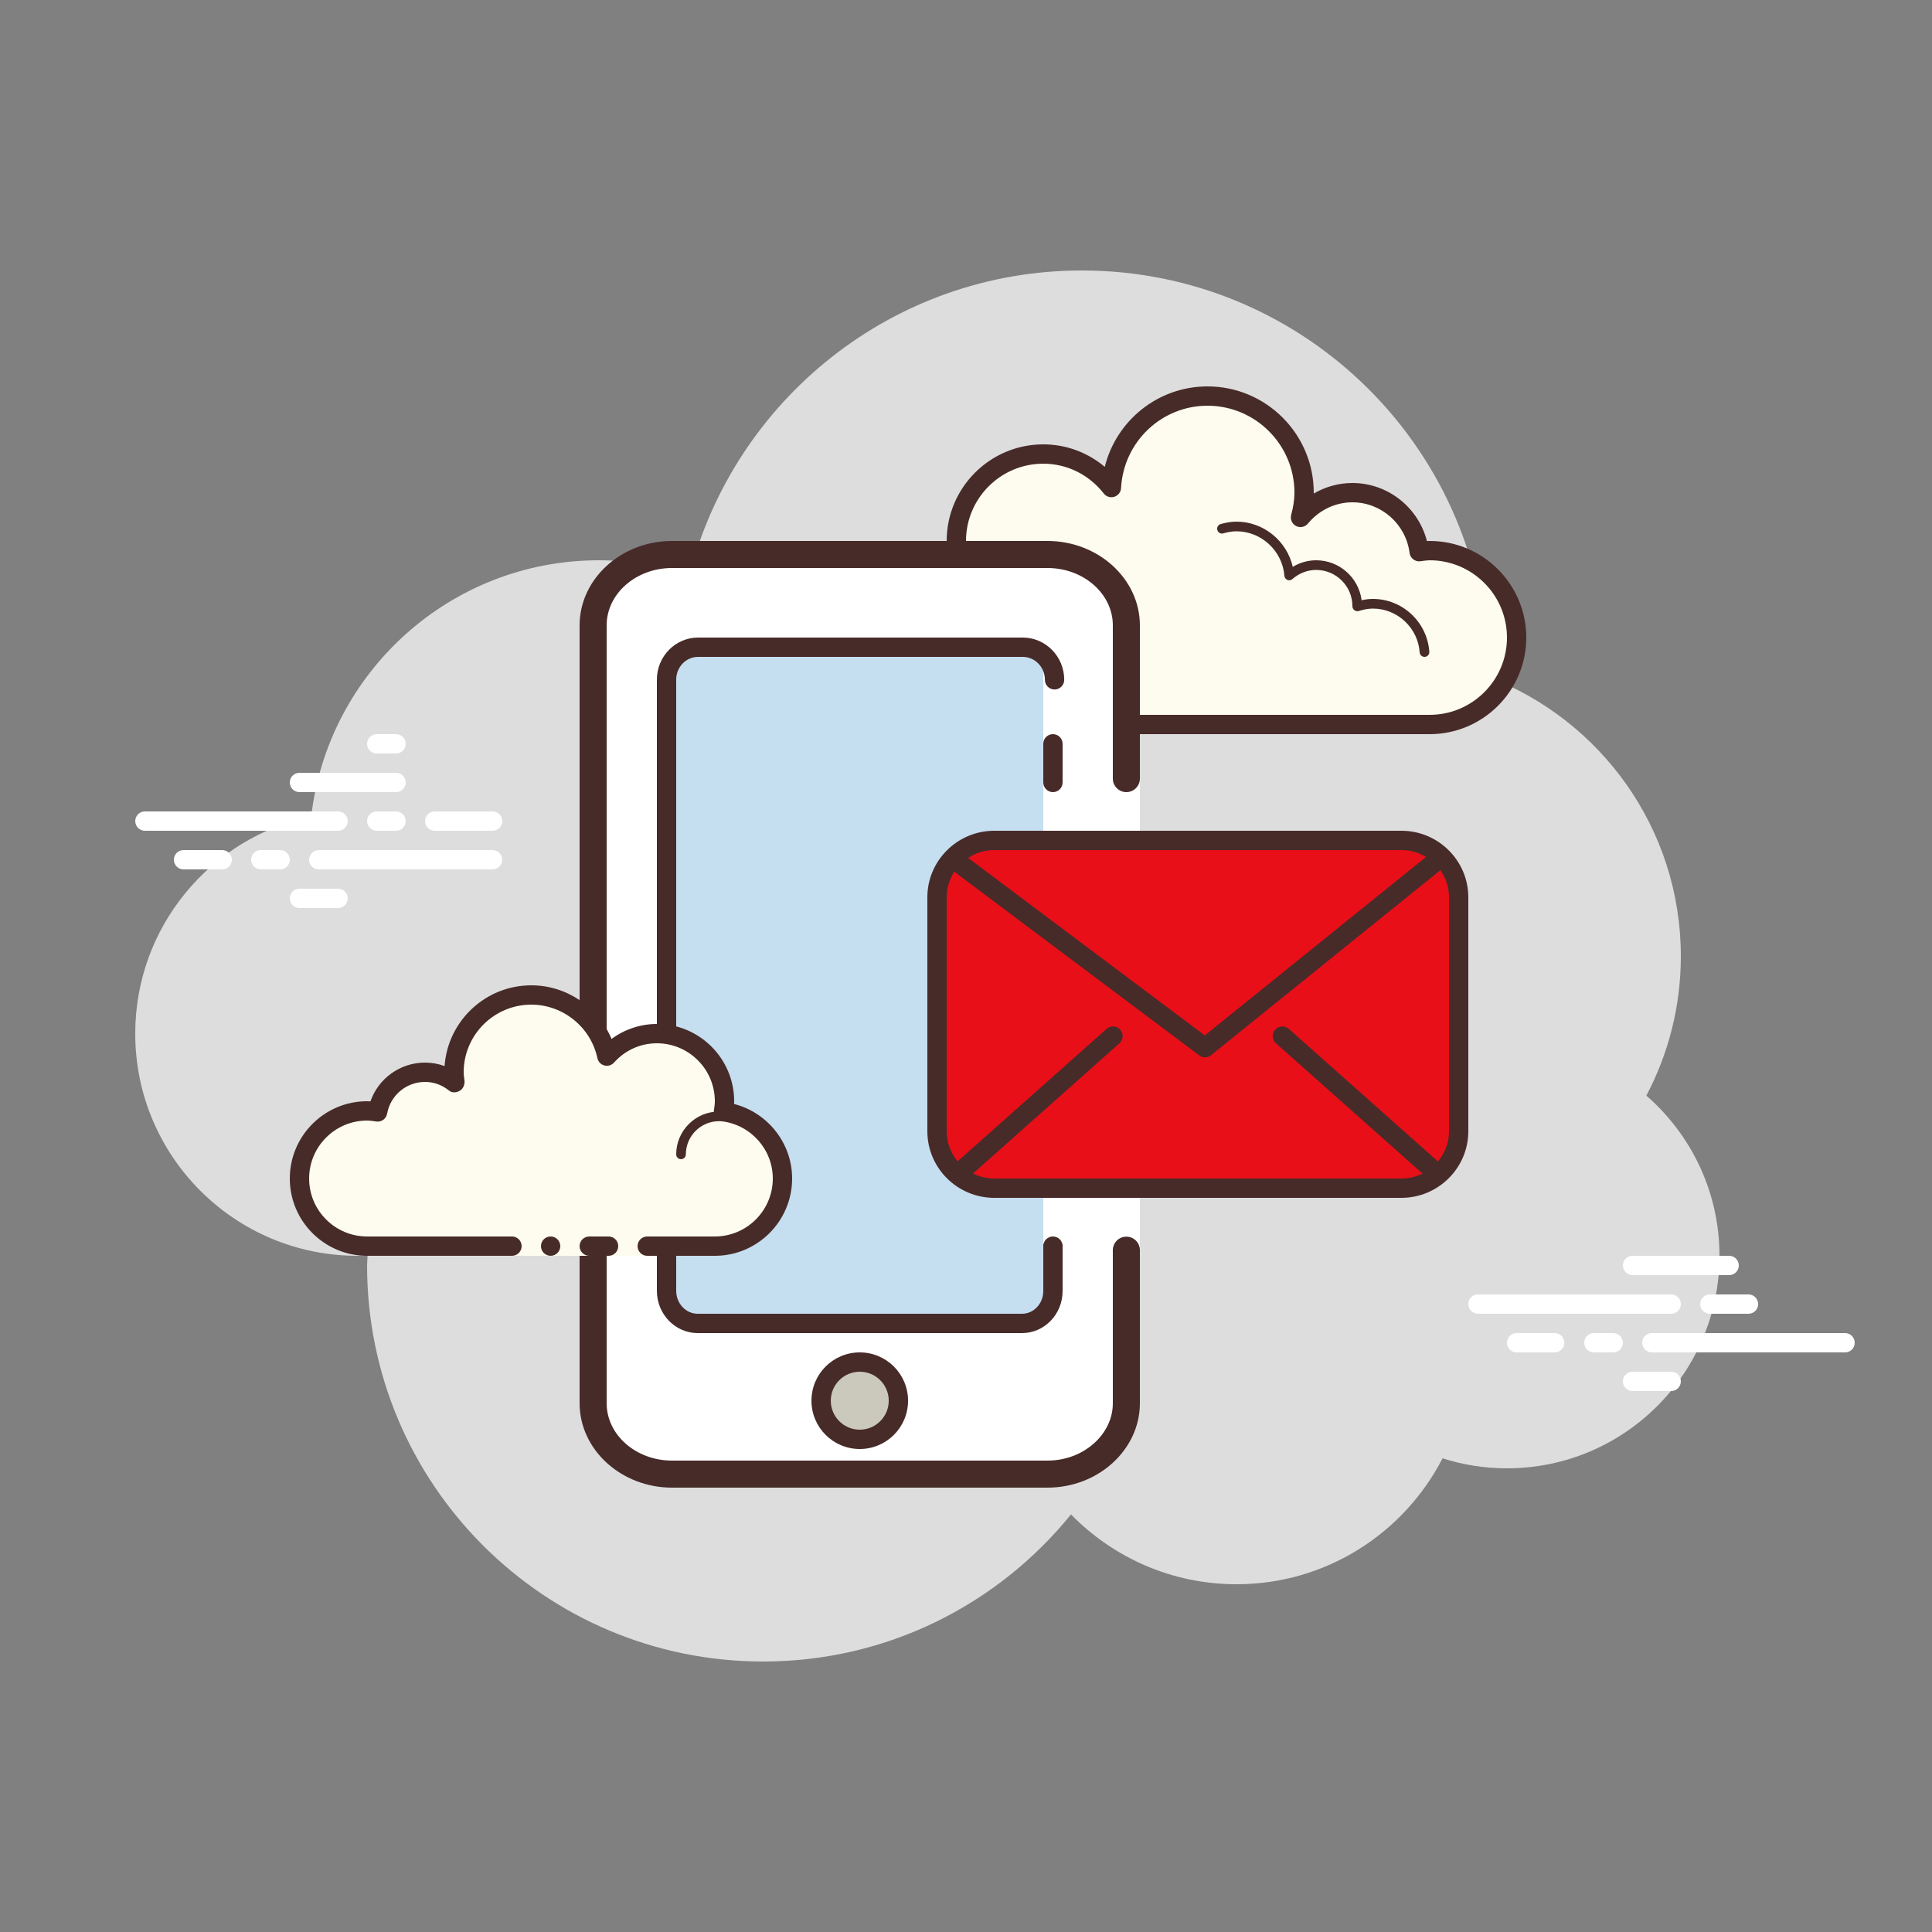 <?xml version="1.0" encoding="UTF-8"?> <svg xmlns="http://www.w3.org/2000/svg" viewBox="0 0 100 100" width="150px" height="150px"><rect x="0" y="0" width="100" height="100" fill="#808080" stroke="none"/><path fill="#ddd" d="M85.215,56.71C86.35,54.555,87,52.105,87,49.5c0-6.621-4.159-12.257-10.001-14.478 C76.999,35.015,77,35.008,77,35c0-11.598-9.402-21-21-21c-9.784,0-17.981,6.701-20.313,15.757C34.211,29.272,32.638,29,31,29 c-7.692,0-14.023,5.793-14.89,13.252C10.906,43.353,7,47.969,7,53.5C7,59.851,12.149,65,18.5,65c0.177,0,0.352-0.012,0.526-0.022 C19.022,65.153,19,65.324,19,65.5C19,76.822,28.178,86,39.5,86c6.437,0,12.175-2.972,15.934-7.614C57.612,80.611,60.64,82,64,82 c4.65,0,8.674-2.65,10.666-6.518C75.718,75.817,76.837,76,78,76c6.075,0,11-4.925,11-11C89,61.689,87.53,58.727,85.215,56.71z"></path><path fill="#fff" d="M17.5,43h-10C7.224,43,7,42.776,7,42.5S7.224,42,7.5,42h10c0.276,0,0.5,0.224,0.5,0.5 S17.777,43,17.5,43z M20.5,43h-1c-0.276,0-0.5-0.224-0.5-0.5s0.224-0.5,0.5-0.5h1c0.276,0,0.5,0.224,0.5,0.5S20.777,43,20.5,43z M25.491,45H16.5c-0.276,0-0.5-0.224-0.5-0.5s0.224-0.5,0.5-0.5h8.991c0.276,0,0.5,0.224,0.5,0.5S25.767,45,25.491,45z M14.5,45h-1 c-0.276,0-0.5-0.224-0.5-0.5s0.224-0.5,0.5-0.5h1c0.276,0,0.5,0.224,0.5,0.5S14.777,45,14.5,45z M11.5,45h-2 C9.224,45,9,44.776,9,44.5S9.224,44,9.5,44h2c0.276,0,0.5,0.224,0.5,0.5S11.777,45,11.5,45z M17.5,47h-2c-0.276,0-0.5-0.224-0.5-0.5 s0.224-0.5,0.5-0.5h2c0.276,0,0.5,0.224,0.5,0.5S17.776,47,17.5,47z M20.5,38c-0.177,0-0.823,0-1,0c-0.276,0-0.5,0.224-0.5,0.5 s0.224,0.5,0.5,0.5c0.177,0,0.823,0,1,0c0.276,0,0.5-0.224,0.5-0.5S20.776,38,20.5,38z M20.5,40c-0.177,0-4.823,0-5,0 c-0.276,0-0.5,0.224-0.5,0.5s0.224,0.5,0.5,0.5c0.177,0,4.823,0,5,0c0.276,0,0.5-0.224,0.5-0.5S20.776,40,20.5,40z M25.5,42 c-0.177,0-2.823,0-3,0c-0.276,0-0.5,0.224-0.5,0.5s0.224,0.5,0.5,0.5c0.177,0,2.823,0,3,0c0.276,0,0.5-0.224,0.5-0.5 S25.776,42,25.5,42z M86.5,68h-10c-0.276,0-0.5-0.224-0.5-0.5s0.224-0.5,0.5-0.5h10c0.276,0,0.5,0.224,0.5,0.5S86.776,68,86.5,68z M90.5,68h-2c-0.276,0-0.5-0.224-0.5-0.5s0.224-0.5,0.5-0.5h2c0.276,0,0.5,0.224,0.5,0.5S90.776,68,90.5,68z M95.5,70h-10 c-0.276,0-0.5-0.224-0.5-0.5s0.224-0.5,0.5-0.5h10c0.276,0,0.5,0.224,0.5,0.5S95.777,70,95.5,70z M83.5,70h-1 c-0.276,0-0.5-0.224-0.5-0.5s0.224-0.5,0.5-0.5h1c0.276,0,0.5,0.224,0.5,0.5S83.776,70,83.5,70z M80.47,70H78.5 c-0.276,0-0.5-0.224-0.5-0.5s0.224-0.5,0.5-0.5h1.97c0.276,0,0.5,0.224,0.5,0.5S80.746,70,80.47,70z M89.5,66h-5 c-0.276,0-0.5-0.224-0.5-0.5s0.224-0.5,0.5-0.5h5c0.276,0,0.5,0.224,0.5,0.5S89.777,66,89.5,66z M86.5,72h-2 c-0.276,0-0.5-0.224-0.5-0.5s0.224-0.5,0.5-0.5h2c0.276,0,0.5,0.224,0.5,0.5S86.776,72,86.5,72z"></path><path fill="#fdfcef" d="M58.5,37.5V38h-3v-0.5c0,0-4.242,0-5.5,0c-2.485,0-4.5-2.015-4.5-4.5 c0-2.333,1.782-4.229,4.055-4.455C49.533,28.364,49.5,28.187,49.5,28c0-2.485,2.015-4.5,4.5-4.5c1.438,0,2.703,0.686,3.527,1.736 C57.667,22.6,59.829,20.5,62.5,20.5c2.761,0,5,2.239,5,5c0,0.446-0.077,0.87-0.187,1.282c0.642-0.777,1.6-1.282,2.687-1.282 c1.781,0,3.234,1.335,3.455,3.055C73.636,28.533,73.813,28.5,74,28.5c2.485,0,4.5,2.015,4.5,4.5s-2.015,4.5-4.5,4.5s-9.5,0-9.5,0 H58.5z"></path><path fill="#472b29" d="M62.5,20c3.033,0,5.5,2.467,5.5,5.5c0,0.016,0,0.031,0,0.047C68.602,25.192,69.29,25,70,25 c1.831,0,3.411,1.261,3.858,3.005C73.905,28.002,73.952,28,74,28c2.757,0,5,2.243,5,5s-2.243,5-5,5H58.5 c-0.276,0-0.5-0.224-0.5-0.5s0.224-0.5,0.5-0.5H74c2.206,0,4-1.794,4-4s-1.794-4-4-4c-0.117,0-0.23,0.017-0.343,0.032l-0.141,0.019 c-0.021,0.003-0.041,0.004-0.062,0.004c-0.246,0-0.462-0.185-0.495-0.437C72.768,27.125,71.496,26,70,26 c-0.885,0-1.723,0.401-2.301,1.1c-0.098,0.118-0.241,0.182-0.386,0.182c-0.078,0-0.156-0.018-0.228-0.056 c-0.209-0.107-0.314-0.346-0.254-0.573C66.946,26.218,67,25.852,67,25.5c0-2.481-2.019-4.5-4.5-4.5 c-2.381,0-4.347,1.872-4.474,4.263c-0.011,0.208-0.15,0.387-0.349,0.45c-0.05,0.016-0.101,0.024-0.152,0.024 c-0.15,0-0.296-0.069-0.392-0.192C56.362,24.563,55.221,24,54,24c-2.206,0-4,1.794-4,4c0,0.117,0.017,0.23,0.032,0.343l0.019,0.141 c0.016,0.134-0.022,0.268-0.106,0.373s-0.207,0.172-0.34,0.185C47.549,29.247,46,30.949,46,33c0,2.206,1.794,4,4,4h5.5 c0.276,0,0.5,0.224,0.5,0.5S55.776,38,55.5,38H50c-2.757,0-5-2.243-5-5c0-2.397,1.689-4.413,4.003-4.877 C49.001,28.082,49,28.041,49,28c0-2.757,2.243-5,5-5c1.176,0,2.293,0.416,3.183,1.164C57.781,21.76,59.945,20,62.5,20L62.5,20z"></path><path fill="#472b29" d="M64,27c1.403,0,2.609,0.999,2.913,2.341C67.28,29.119,67.699,29,68.125,29 c1.202,0,2.198,0.897,2.353,2.068C70.681,31.022,70.874,31,71.063,31c1.529,0,2.811,1.2,2.918,2.732 C73.99,33.87,73.886,33.99,73.749,34c-0.006,0-0.012,0-0.018,0c-0.13,0-0.24-0.101-0.249-0.232 c-0.089-1.271-1.151-2.268-2.419-2.268c-0.229,0-0.47,0.042-0.738,0.127c-0.022,0.007-0.045,0.01-0.067,0.01 c-0.055,0-0.11-0.02-0.156-0.054C70.038,31.537,70,31.455,70,31.375c0-1.034-0.841-1.875-1.875-1.875 c-0.447,0-0.885,0.168-1.231,0.473c-0.047,0.041-0.106,0.063-0.165,0.063c-0.032,0-0.063-0.006-0.093-0.019 c-0.088-0.035-0.148-0.117-0.155-0.212C66.377,28.512,65.288,27.5,64,27.5c-0.208,0-0.425,0.034-0.682,0.107 c-0.023,0.007-0.047,0.01-0.07,0.01c-0.109,0-0.207-0.073-0.239-0.182c-0.038-0.133,0.039-0.271,0.172-0.309 C63.483,27.04,63.744,27,64,27L64,27z M50.117,28.5c1.326,0,2.508,0.897,2.874,2.182c0.038,0.133-0.039,0.271-0.172,0.309 C52.795,30.997,52.772,31,52.75,31c-0.109,0-0.209-0.072-0.24-0.182C52.205,29.748,51.221,29,50.117,29 c-0.117,0-0.23,0.014-0.342,0.029c-0.012,0.002-0.023,0.003-0.035,0.003c-0.121,0-0.229-0.092-0.246-0.217 c-0.019-0.137,0.077-0.263,0.214-0.281C49.842,28.516,49.978,28.5,50.117,28.5L50.117,28.5z"></path><path fill="#fff" d="M34.784,76.3c-2.252,0-4.084-1.646-4.084-3.669V32.369c0-2.023,1.832-3.669,4.084-3.669h19.432 c2.252,0,4.084,1.646,4.084,3.669v40.262c0.001,0.964-0.417,1.876-1.176,2.569c-0.777,0.709-1.81,1.1-2.907,1.1 C54.217,76.3,34.784,76.3,34.784,76.3z"></path><path fill="#472b29" d="M54.216,29.4c1.866,0,3.384,1.332,3.384,2.969v40.263c0,0.764-0.337,1.492-0.949,2.051 c-0.647,0.591-1.512,0.917-2.434,0.917H34.784c-1.866,0-3.384-1.332-3.384-2.969V32.369c0-1.637,1.518-2.969,3.384-2.969H54.216 M54.216,28H34.784C32.153,28,30,29.966,30,32.369v40.263C30,75.034,32.153,77,34.784,77h19.433c2.631,0,4.784-1.966,4.783-4.369 V32.369C59,29.966,56.847,28,54.216,28L54.216,28z"></path><path fill="#c5def0" d="M54,40.12V68H36c-1.105,0-2-0.895-2-2v-4.12v-6.8V36c0-1.105,0.895-2,2-2h15.333H54V40.12z"></path><path fill="#472b29" d="M34.5,56c-0.276,0-0.5-0.224-0.5-0.5V35.175C34,33.976,34.957,33,36.133,33h16.805 c1.183,0,2.146,0.981,2.146,2.188c0,0.276-0.224,0.5-0.5,0.5s-0.5-0.224-0.5-0.5c0-0.655-0.514-1.188-1.146-1.188H36.133 C35.508,34,35,34.527,35,35.175V55.5C35,55.776,34.776,56,34.5,56z M52.901,69H36.112C34.947,69,34,68.019,34,66.812V62.5 c0-0.276,0.224-0.5,0.5-0.5s0.5,0.224,0.5,0.5v4.312C35,67.467,35.499,68,36.112,68h16.789C53.507,68,54,67.473,54,66.825V43.5 c0-0.276,0.224-0.5,0.5-0.5s0.5,0.224,0.5,0.5v23.325C55,68.024,54.059,69,52.901,69z"></path><path fill="#cbc9bc" d="M44.501,70.5c-1.105,0-2,0.895-2,2s0.895,2,2,2s2-0.895,2-2S45.606,70.5,44.501,70.5z"></path><path fill="#472b29" d="M44.501,71c0.827,0,1.5,0.673,1.5,1.5s-0.673,1.5-1.5,1.5s-1.5-0.673-1.5-1.5S43.674,71,44.501,71 M44.501,70c-1.381,0-2.5,1.119-2.5,2.5s1.119,2.5,2.5,2.5s2.5-1.119,2.5-2.5S45.882,70,44.501,70L44.501,70z"></path><path fill="#472b29" d="M54.5,41c-0.276,0-0.5-0.224-0.5-0.5v-2c0-0.276,0.224-0.5,0.5-0.5s0.5,0.224,0.5,0.5v2 C55,40.776,54.776,41,54.5,41z"></path><path fill="#472b29" d="M33.421,60.939c-0.276,0-0.5-0.224-0.5-0.5v-2.646c0-0.276,0.224-0.5,0.5-0.5s0.5,0.224,0.5,0.5 v2.646C33.921,60.716,33.697,60.939,33.421,60.939z"></path><path fill="#fdfcef" d="M33.5,64.5c0,0,1.567,0,3.5,0s3.5-1.567,3.5-3.5c0-1.781-1.335-3.234-3.055-3.455 C37.473,57.366,37.5,57.187,37.5,57c0-1.933-1.567-3.5-3.5-3.5c-1.032,0-1.95,0.455-2.59,1.165 c-0.384-1.808-1.987-3.165-3.91-3.165c-2.209,0-4,1.791-4,4c0,0.191,0.03,0.374,0.056,0.558C23.128,55.714,22.592,55.5,22,55.5 c-1.228,0-2.245,0.887-2.455,2.055C19.366,57.527,19.187,57.5,19,57.5c-1.933,0-3.5,1.567-3.5,3.5s1.567,3.5,3.5,3.5s7.5,0,7.5,0 V65h7V64.5z"></path><path fill="#472b29" d="M35.25,60C35.112,60,35,59.888,35,59.75c0-1.223,0.995-2.218,2.218-2.218 c0.034,0.009,0.737-0.001,1.244,0.136c0.133,0.036,0.212,0.173,0.176,0.306c-0.036,0.134-0.173,0.213-0.306,0.176 c-0.444-0.12-1.1-0.12-1.113-0.118c-0.948,0-1.719,0.771-1.719,1.718C35.5,59.888,35.388,60,35.25,60z M28.5,64 c-0.276,0-0.5,0.224-0.5,0.5s0.224,0.5,0.5,0.5s0.5-0.224,0.5-0.5S28.776,64,28.5,64z"></path><path fill="#472b29" d="M37,65h-3.5c-0.276,0-0.5-0.224-0.5-0.5s0.224-0.5,0.5-0.5H37c1.654,0,3-1.346,3-3 c0-1.496-1.125-2.768-2.618-2.959c-0.134-0.018-0.255-0.088-0.336-0.196s-0.115-0.244-0.094-0.377C36.975,57.314,37,57.16,37,57 c0-1.654-1.346-3-3-3c-0.85,0-1.638,0.355-2.219,1c-0.125,0.139-0.321,0.198-0.5,0.148c-0.182-0.049-0.321-0.195-0.36-0.379 C30.58,53.165,29.141,52,27.5,52c-1.93,0-3.5,1.57-3.5,3.5c0,0.143,0.021,0.28,0.041,0.418c0.029,0.203-0.063,0.438-0.242,0.54 s-0.396,0.118-0.556-0.01C22.878,56.155,22.449,56,22,56c-0.966,0-1.792,0.691-1.963,1.644c-0.048,0.267-0.296,0.446-0.569,0.405 C19.314,58.025,19.16,58,19,58c-1.654,0-3,1.346-3,3s1.346,3,3,3h7.5c0.276,0,0.5,0.224,0.5,0.5S26.776,65,26.5,65H19 c-2.206,0-4-1.794-4-4s1.794-4,4-4c0.059,0,0.116,0.002,0.174,0.006C19.588,55.82,20.711,55,22,55c0.349,0,0.689,0.061,1.011,0.18 C23.176,52.847,25.126,51,27.5,51c1.831,0,3.466,1.127,4.153,2.774C32.333,53.276,33.155,53,34,53c2.206,0,4,1.794,4,4 c0,0.048-0.001,0.095-0.004,0.142C39.739,57.59,41,59.169,41,61C41,63.206,39.206,65,37,65z"></path><path fill="#472b29" d="M31.5,64c-0.159,0-0.841,0-1,0c-0.276,0-0.5,0.224-0.5,0.5s0.224,0.5,0.5,0.5c0.159,0,0.841,0,1,0 c0.276,0,0.5-0.224,0.5-0.5S31.776,64,31.5,64z"></path><path fill="#472b29" d="M62.563,54.482c-0.07,0-0.14-0.022-0.198-0.067l-10.407-7.984c-0.143-0.109-0.169-0.313-0.06-0.456 c0.109-0.142,0.313-0.168,0.456-0.06l10.204,7.828l9.643-7.822c0.139-0.112,0.343-0.093,0.457,0.047 c0.113,0.14,0.092,0.345-0.048,0.457l-9.841,7.984C62.708,54.458,62.636,54.482,62.563,54.482z M52.439,59.669 c-0.09,0-0.18-0.037-0.244-0.11c-0.118-0.135-0.105-0.34,0.029-0.459l6.449-5.679c0.135-0.117,0.34-0.106,0.459,0.029 c0.118,0.135,0.105,0.34-0.029,0.459l-6.449,5.679C52.592,59.641,52.515,59.669,52.439,59.669z M72.121,59.669 c-0.077,0-0.153-0.027-0.215-0.081l-6.45-5.679c-0.135-0.119-0.147-0.324-0.029-0.459c0.119-0.136,0.324-0.146,0.459-0.029 l6.45,5.679c0.135,0.119,0.147,0.324,0.029,0.459C72.301,59.631,72.211,59.669,72.121,59.669z"></path><rect width="2.786" height="25.257" x="56.214" y="39.99" fill="#fff"></rect><rect width="2.871" height="22.148" x="54" y="42.25" fill="#fff"></rect><g><path fill="#e80f18" d="M72.535,61.5H51.464c-1.63,0-2.964-1.325-2.964-2.945V46.445c0-1.62,1.334-2.945,2.964-2.945 h21.072c1.63,0,2.964,1.325,2.964,2.945v12.109C75.499,60.175,74.165,61.5,72.535,61.5z"></path><path fill="#472b29" d="M72.535,62H51.464C49.554,62,48,60.455,48,58.555V46.445c0-1.9,1.554-3.445,3.464-3.445h21.072 C74.446,43,76,44.545,76,46.445v12.109C75.998,60.455,74.444,62,72.535,62z M51.464,44C50.105,44,49,45.097,49,46.445v12.109 C49,59.903,50.105,61,51.464,61h21.071c1.358,0,2.464-1.097,2.465-2.446V46.445C75,45.097,73.895,44,72.536,44H51.464z"></path><path fill="#472b29" d="M62.372,54.727c-0.105,0-0.211-0.033-0.3-0.1l-13.021-9.764c-0.221-0.166-0.266-0.479-0.1-0.7 c0.166-0.221,0.479-0.265,0.7-0.1l12.709,9.531l11.874-9.58c0.215-0.174,0.53-0.139,0.703,0.075 c0.173,0.215,0.14,0.53-0.075,0.703l-12.177,9.824C62.594,54.69,62.483,54.727,62.372,54.727z"></path><path fill="#472b29" d="M49.592,61.256c-0.138,0-0.275-0.057-0.374-0.168c-0.184-0.206-0.165-0.522,0.042-0.706 l8.017-7.128c0.206-0.184,0.521-0.166,0.706,0.042c0.184,0.206,0.165,0.522-0.042,0.706l-8.017,7.128 C49.829,61.215,49.71,61.256,49.592,61.256z"></path><g><path fill="#472b29" d="M74.393,61.256c-0.118,0-0.237-0.042-0.332-0.126l-8.017-7.128c-0.207-0.184-0.225-0.5-0.042-0.706 c0.183-0.207,0.499-0.226,0.706-0.042l8.017,7.128c0.207,0.184,0.225,0.5,0.042,0.706C74.667,61.2,74.53,61.256,74.393,61.256z"></path></g></g><g><path fill="#472b29" d="M58.3,41c-0.387,0-0.7-0.313-0.7-0.7v-5.591c0-0.387,0.313-0.7,0.7-0.7s0.7,0.313,0.7,0.7V40.3 C59,40.687,58.687,41,58.3,41z"></path></g><g><path fill="#472b29" d="M58.3,71c-0.387,0-0.7-0.313-0.7-0.7v-5.591c0-0.387,0.313-0.7,0.7-0.7s0.7,0.313,0.7,0.7V70.3 C59,70.687,58.687,71,58.3,71z"></path></g><g><path fill="#472b29" d="M54.5,67c-0.276,0-0.5-0.224-0.5-0.5v-2c0-0.276,0.224-0.5,0.5-0.5s0.5,0.224,0.5,0.5v2 C55,66.776,54.776,67,54.5,67z"></path></g></svg> 